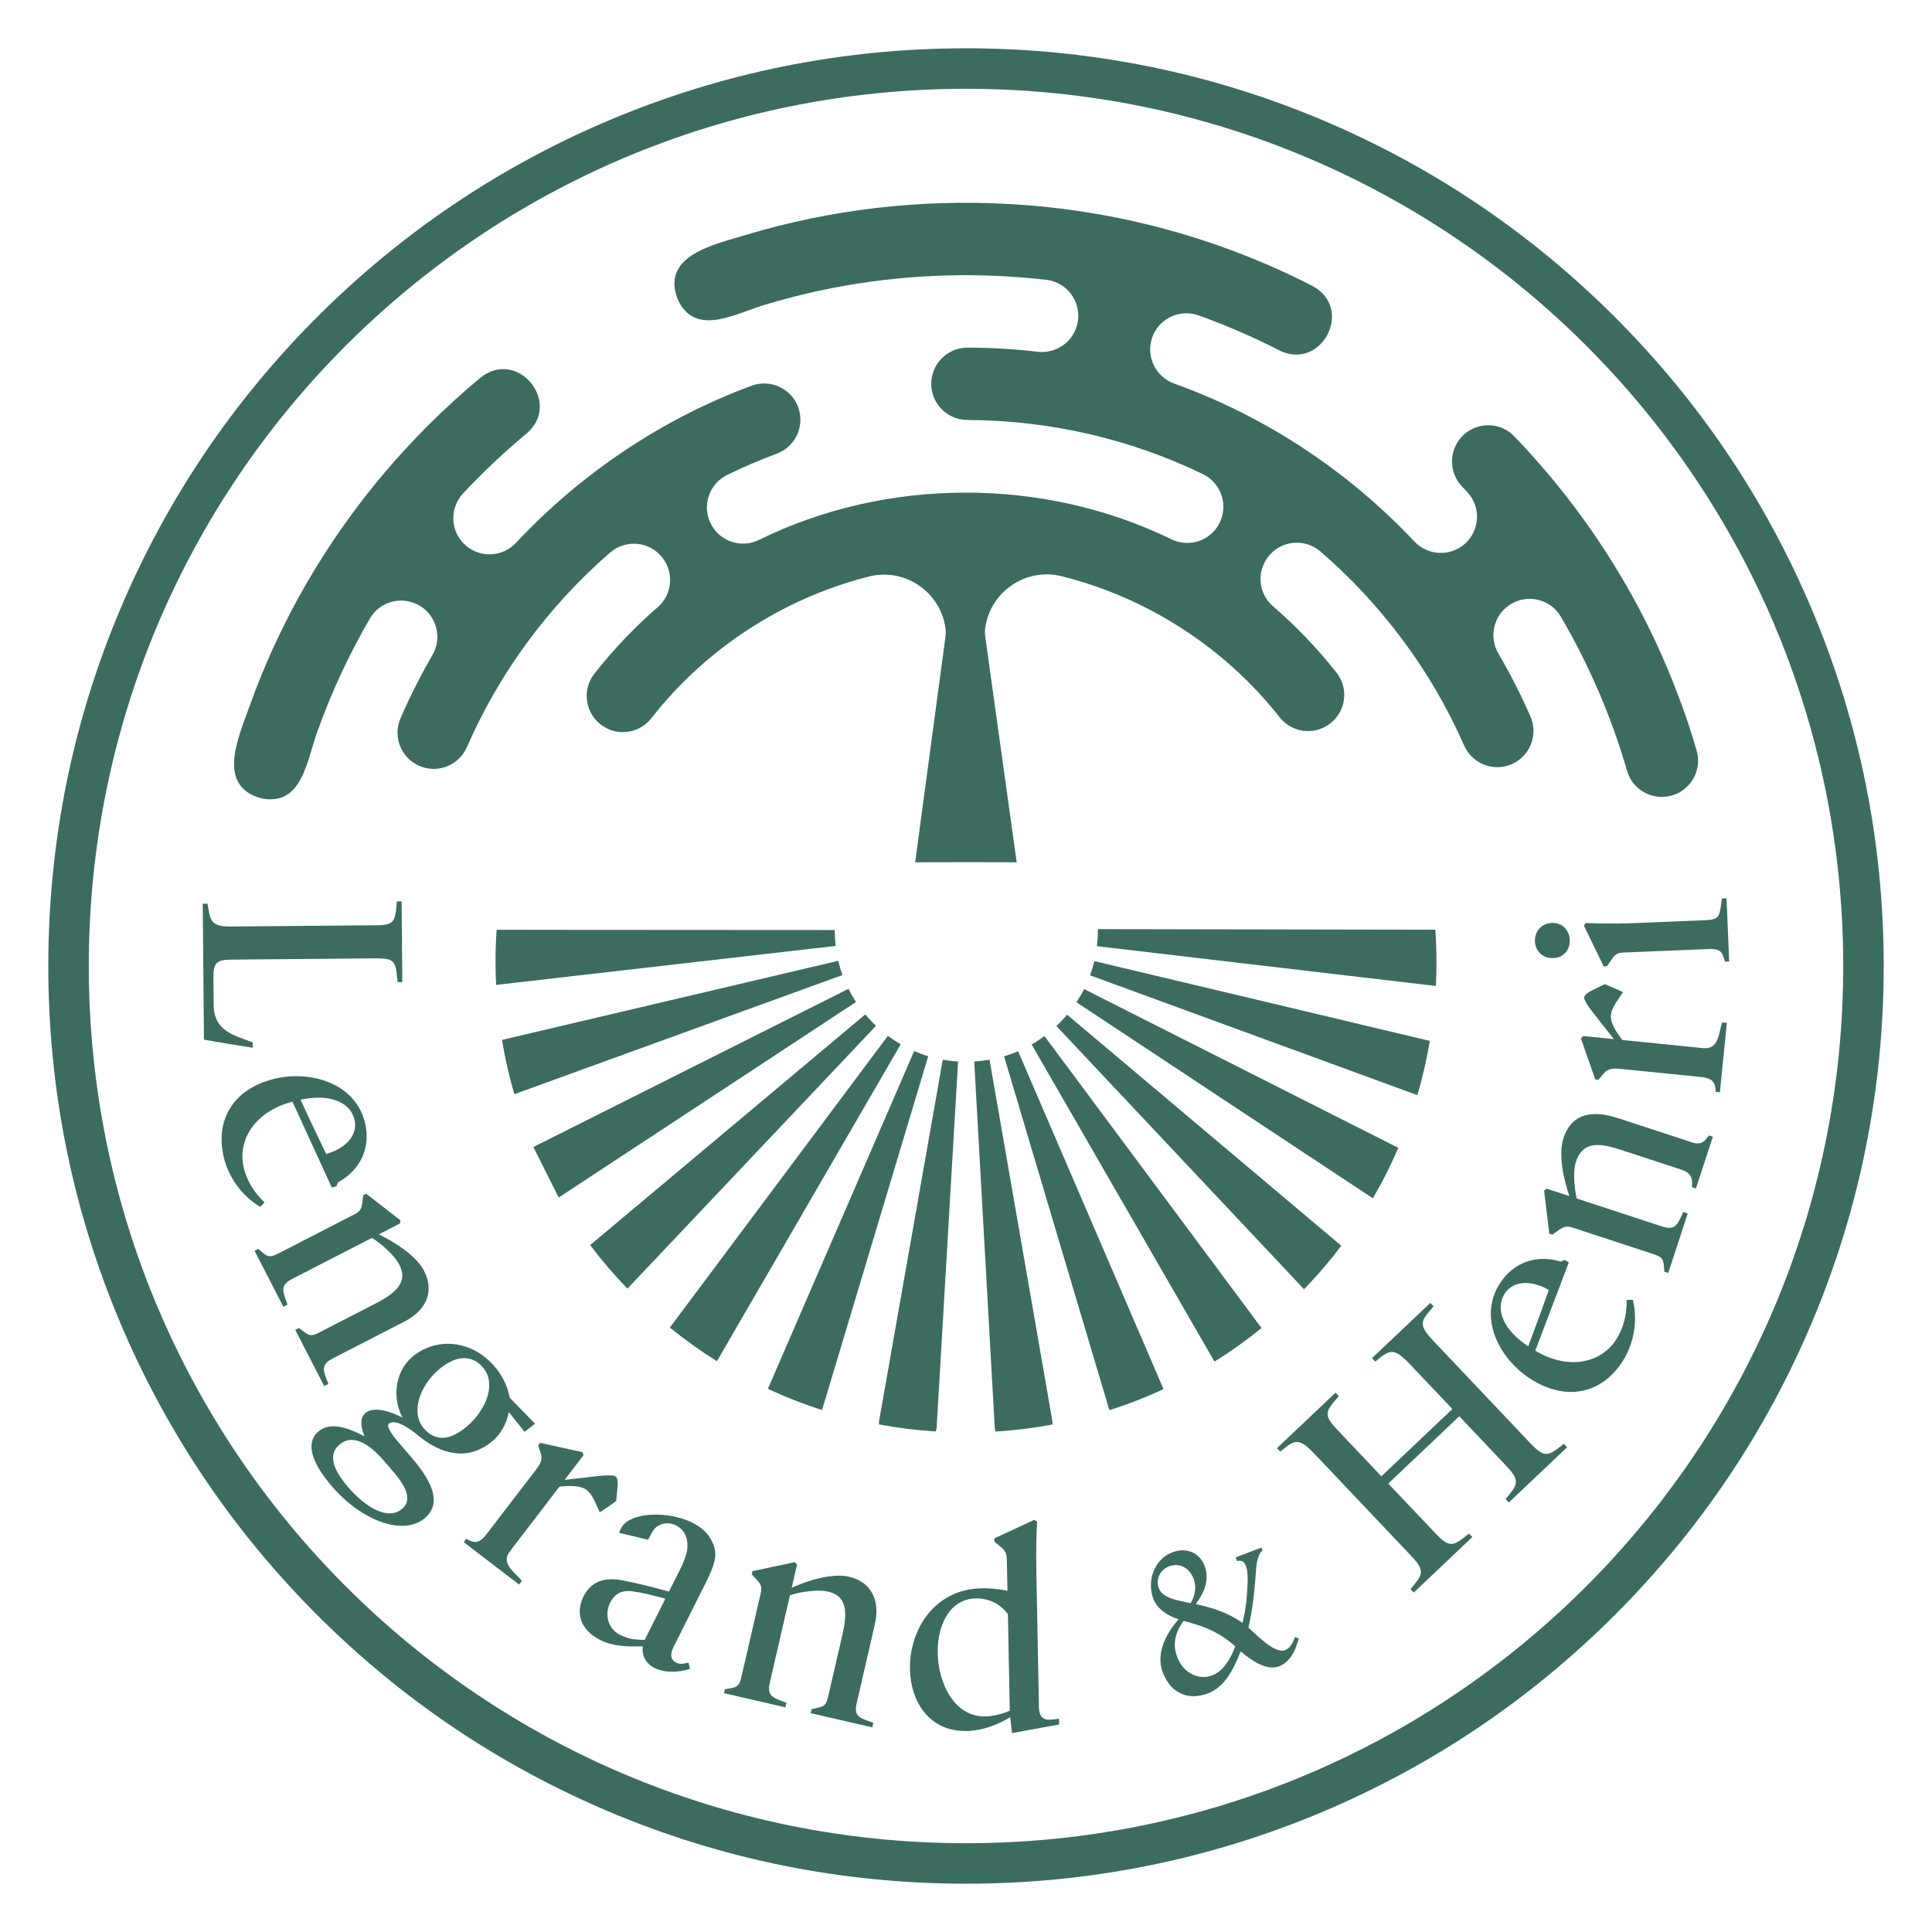 <?xml version="1.0" encoding="UTF-8"?> <svg xmlns="http://www.w3.org/2000/svg" id="j" viewBox="0 0 1080 1080"><path d="M540,49.63c270.83,0,490.37,219.55,490.37,490.37s-219.55,490.37-490.37,490.37S49.63,810.83,49.63,540,269.17,49.63,540,49.63M540,27c-69.24,0-136.43,13.57-199.69,40.32-61.09,25.84-115.95,62.83-163.06,109.93-47.11,47.11-84.09,101.97-109.93,163.06-26.76,63.26-40.32,130.45-40.32,199.69s13.57,136.43,40.32,199.69c25.84,61.09,62.83,115.95,109.93,163.06,47.11,47.11,101.97,84.09,163.06,109.93,63.26,26.76,130.45,40.32,199.69,40.32s136.43-13.57,199.69-40.32c61.09-25.84,115.95-62.83,163.06-109.93,47.11-47.11,84.09-101.97,109.93-163.06,26.76-63.26,40.32-130.45,40.32-199.69s-13.57-136.43-40.32-199.69c-25.84-61.09-62.83-115.95-109.93-163.06-47.11-47.11-101.97-84.09-163.06-109.93-63.26-26.76-130.45-40.32-199.69-40.32h0Z" fill="#3c6c60"></path><path d="M489.7,573.43l-110.88,117.24-28.1,29.69c-7.44-7.69-14.39-15.82-20.82-24.37l31.34-26.27,122.46-102.66c1.86,2.24,3.87,4.39,6,6.38Z" fill="#3c6c60"></path><path d="M535.57,593.36l-9.73,166.2-2.24,38.24c-.05.84-.23,1.65-.5,2.4-10.77-.66-21.34-1.99-31.73-3.94-.07-.72-.04-1.45.09-2.19l6.7-37.99,28.85-163.71c2.78.5,5.68.84,8.55,1Z" fill="#3c6c60"></path><path d="M518.89,590.44l-47.63,158.71-11.27,37.52c-.16.52-.36,1.02-.61,1.47-10.32-3.28-20.37-7.22-30.07-11.77.09-.27.18-.52.29-.79l15.88-36.68,65.55-151.34c2.56,1.11,5.2,2.08,7.85,2.87Z" fill="#3c6c60"></path><path d="M503.5,583.77l-82.23,141.81-20.5,35.34c-9.16-5.72-17.94-11.99-26.32-18.8l24.46-32.72,97.41-130.36c2.31,1.72,4.73,3.3,7.17,4.73Z" fill="#3c6c60"></path><path d="M312.3,669.44l34.17-22.47,132.06-86.85c-1.56-2.38-2.99-4.87-4.25-7.35l-139.59,70.08-36.54,18.35,14.17,28.24Z" fill="#3c6c60"></path><path d="M467.14,528.78l-149.25,17.13-40.57,4.66c-.2-4.25-.32-8.53-.32-12.83,0-6.04.2-12.04.63-17.99l40.82.05,148.17.09c.02,3.01.18,6,.52,8.89Z" fill="#3c6c60"></path><path d="M470.94,545.05l-145,52.66-38.4,13.94c-2.92-9.89-5.23-20-6.92-30.34l39.73-9.35,148.23-34.87c.63,2.69,1.43,5.36,2.35,7.97Z" fill="#3c6c60"></path><path d="M588.33,796.31c-10.39,1.95-21,3.28-31.77,3.91-.29-.75-.45-1.54-.5-2.38l-2.15-38.26-9.32-166.2c2.9-.18,5.77-.5,8.57-1l28.47,163.71,6.61,38.08c.14.72.16,1.43.09,2.13Z" fill="#3c6c60"></path><path d="M799.29,581.87c-1.72,10.34-4.07,20.46-6.99,30.32l-38.35-14.05-144.59-52.93c.93-2.58,1.74-5.27,2.38-7.94l147.83,35.14v.02l39.73,9.44Z" fill="#3c6c60"></path><path d="M650.4,776.53c-9.73,4.53-19.78,8.44-30.12,11.72-.23-.43-.43-.91-.57-1.4l-11.2-37.63-47.22-158.73c2.67-.79,5.29-1.74,7.85-2.83l65.15,151.36,15.84,36.84c.09.23.18.45.27.68Z" fill="#3c6c60"></path><path d="M781.67,641.67c-4.19,9.73-8.94,19.12-14.23,28.19l-34.1-22.54-131.6-87.05c1.56-2.38,3.01-4.84,4.28-7.38l139.16,70.33,36.5,18.44Z" fill="#3c6c60"></path><path d="M803,537.74c0,4.5-.11,8.98-.34,13.42l-40.57-4.75-148.89-17.49c.34-2.87.52-5.86.54-8.85v-.7l147.78.27,40.84.07c.43,5.95.63,11.97.63,18.03Z" fill="#3c6c60"></path><path d="M705.21,742.39c-8.37,6.79-17.15,13.06-26.32,18.74l-20.41-35.39-81.8-141.88c2.47-1.4,4.86-3.01,7.17-4.71l96.98,130.45,24.37,32.79Z" fill="#3c6c60"></path><path d="M749.78,696.39c-6.43,8.53-13.37,16.63-20.82,24.3l-28.01-29.78-110.42-117.35c2.1-1.99,4.14-4.12,6-6.34l121.99,102.8,31.27,26.36Z" fill="#3c6c60"></path><path d="M939.52,392.61c-20.12-55.41-52.18-106.26-93.09-148.75-8.01-8.31-21.37-8.17-29.28.24h0c-7.41,7.89-7.27,20.17.23,27.97.92.96,1.83,1.92,2.74,2.88,7.98,8.47,7.24,21.89-1.66,29.38h0c-8.24,6.95-20.44,6.17-27.84-1.67-37.05-39.35-83.32-69.97-134.16-88.21-10.15-3.64-15.74-14.51-12.67-24.85h0c3.32-11.17,15.34-17.21,26.3-13.27,15.41,5.53,30.46,12.05,45.04,19.53,23.7,11.74,42.02-23.42,18.55-36.01-52.63-27.02-110.74-42.64-169.9-45.82-49.35-2.76-99.33,3-146.57,17.21-17.32,5.32-48.03,11.31-38.37,36.08,10.05,21.98,33.57,7.14,50.02,2.69,14.3-4.28,28.87-7.74,43.68-10.33,36.85-6.49,75.08-7.56,112.39-3.25,11.52,1.33,19.51,12.14,17.53,23.57h0c-1.84,10.61-11.66,17.86-22.36,16.63-12.97-1.5-26.09-2.27-39.18-2.31-11.69-.03-21,9.76-20.31,21.43h0c.63,10.72,9.53,19.01,20.27,19.04,45.43.13,90.75,10.44,131.59,30.28,10.56,5.13,14.57,18.13,8.71,28.31h0c-5.3,9.19-16.8,12.74-26.33,8.09-71.58-34.93-159.13-34.79-230.61.35-9.51,4.68-21.02,1.16-26.34-8.01h0c-5.9-10.17-1.9-23.18,8.66-28.34,8.99-4.4,18.19-8.34,27.58-11.82,10.05-3.73,15.52-14.57,12.44-24.83v-.04c-3.38-11.21-15.51-17.21-26.49-13.14-49.9,18.48-95.24,48.91-131.62,87.77-7.37,7.87-19.57,8.68-27.83,1.76h0c-8.92-7.47-9.69-20.9-1.74-29.39,11.13-11.88,23.05-23.12,35.5-33.47,20.1-17.22-5.06-47.8-25.82-31.19-10.14,8.43-20,17.43-29.37,26.8-32.33,32.32-59.43,69.64-79.83,110.4-7.43,14.79-13.96,30.02-19.56,45.57-6.01,17.04-19.54,45.31,6.08,52.33,23.63,5.09,25.78-22.69,31.98-38.54,7.75-21.49,17.43-42.2,28.91-61.95,5.82-10.01,18.9-13.02,28.57-6.66h.02c9,5.93,11.74,17.84,6.33,27.16-6.61,11.4-12.56,23.15-17.8,35.23-4.66,10.73.66,23.16,11.65,27.15h0c10.1,3.66,21.24-1.23,25.52-11.09,18.05-41.55,45.74-78.92,79.97-108.62,8.87-7.7,22.42-6.26,29.46,3.15l.04.05c6.31,8.44,5.13,20.37-2.83,27.27-12.96,11.24-24.91,23.78-35.49,37.28-7.27,9.28-4.98,22.81,4.86,29.29h0c8.79,5.79,20.55,3.85,27.03-4.44,30.36-38.89,73.83-67.17,121.59-79.2,20.26-5.1,40.17,8.74,42.84,29.08.2,1.5.18,3.02-.02,4.51l-16.95,126.16c2.31-.14,54.46-.13,56.75,0l-17.57-126.18c-.21-1.5-.24-3.03-.04-4.54,2.62-20.34,22.48-34.24,42.75-29.21,47.81,11.88,91.39,40.03,121.85,78.84,6.5,8.28,18.26,10.18,27.04,4.37h0c9.83-6.5,12.08-20.04,4.78-29.3-10.62-13.48-22.59-25.99-35.58-37.19-7.99-6.88-9.2-18.82-2.91-27.28l.02-.03c7.01-9.43,20.56-10.92,29.46-3.24,34.3,29.59,62.08,66.87,80.26,108.34,4.31,9.84,15.46,14.69,25.54,11h.02c10.97-4.03,16.24-16.47,11.55-27.18-5.27-12.04-11.24-23.77-17.88-35.13-5.44-9.3-2.74-21.22,6.25-27.17l.03-.02c9.65-6.39,22.74-3.42,28.59,6.57,15.86,27.08,28.3,56.05,37.04,86.19,3,10.37,13.62,16.54,24.12,14.04h.02c11.22-2.67,17.99-14.17,14.79-25.25-2.65-9.15-5.61-18.19-8.87-27.11Z" fill="#3c6c60"></path><path d="M114,581.17l-.66-75.99,2.64-.03.87,4.79c1.05,6.1,3.7,8.06,11.96,7.99l81.94-.71c7.76-.07,9.9-1.25,10.67-8.52l.45-4.8,2.64-.02.39,45.1-2.64.02-.54-4.95c-.89-7.59-2.88-8.4-12.63-8.32l-79.79.7c-8.42.07-10.06,1.9-9.99,10.16l.13,15.2c.07,7.93,3.26,13.85,13.37,17.72l8.45,3.23.03,2.97c-2.15-.31-23.33-3.76-27.3-4.55Z" fill="#3c6c60"></path><path d="M125.2,647.35c-5.11-20.52,4.57-38.42,27.81-44.2,20.52-5.1,45.51,2.29,50.97,24.25,3.59,14.43-2.84,26.91-14.98,33.51l-.97,2.28-2.56.64-21.98-47.98c-20.64,5.3-31.15,21.2-27.12,37.39,1.6,6.41,5.27,12.98,11.52,18.92-.84.72-1.6,1.76-2.45,2.48-10.81-6.5-17.69-17.05-20.24-27.3ZM198.13,625.79c-2.55-10.26-14.65-14.4-30.15-11.05,4.76,10.22,9.47,20.29,14.35,30.3,9.9-2.63,18.12-9.96,15.8-19.26Z" fill="#3c6c60"></path><path d="M186.37,759.19c-7.05,3.63-6.06,6.28-2.79,14.44l-2.35,1.21-16.18-31.43,2.06-1.06c5.37,3.93,5.75,5.4,11.48,2.45l31.58-16.25c12.78-6.58,17.59-12.76,13.05-21.58-2.57-4.99-9.66-11.56-15.32-14.97l-44.36,22.83c-6.9,3.55-5.84,6.35-2.79,14.44l-2.35,1.21-16.1-31.29,2.06-1.06c5,4.3,5.75,5.4,11.48,2.45l42.3-21.77c2.94-1.51,3.96-2.78,4.36-6.33l.54-4.37,1.62-.83,19.16,14.85-.2,1.78-11.9,6.12c8.1,3.82,20.82,11.58,25.36,20.4,5.9,11.46,1.29,22-10.9,28.28l-39.81,20.48Z" fill="#3c6c60"></path><path d="M185.56,830.91c-13.01-15.18-13.99-25.21-7.59-30.69,6.02-5.16,15.11-2.93,25.8,2.69-2.38-5.57-2.47-10.5.42-12.97,3.51-3.01,10.75-2.69,20.89,2.55-5.86-10.65-4.47-25.54,5.31-33.92,12.79-10.96,32.88-10.12,46.1,5.32,3.65,4.26,7.08,10.03,8.49,17.52l14.12,14.44-5.86,4.59-8.86-11.11c-1.1,6.59-4.72,12.52-8.86,16.07-11.17,9.56-25.27,10.12-40.73-2.09-12.2-10.43-16.46-8.3-17.34-7.55-1.26,1.08-.2,4.09,5.28,10.48l7.74,9.03c12.36,14.43,15.94,25.71,7.04,33.35-11.92,10.21-35.39,1.6-51.94-17.71ZM219.93,822.78l-4.94-5.77c-9.24-10.78-18.25-15.46-25.28-9.44-5.89,5.05-4.39,12.9,4.64,23.44,10,11.67,22.54,19.19,30.44,12.42,4.14-3.55,4.93-9.23-4.85-20.64ZM270,764.43c-6.34-7.4-15.28-6.92-24.82,1.25-10.29,8.81-15.9,23.84-8.27,32.75,6.02,7.03,14.07,7.53,24.23-1.18,10.91-9.35,16.38-24.04,8.86-32.82Z" fill="#3c6c60"></path><path d="M285.09,867.12c-4.72,6.16.92,10.48,4.61,14.35l2.06,2.2-1.61,2.1-30.94-23.71,1.41-1.84,2.14,1.02c4.01,1.83,6.58-.17,9.29-3.71l27.43-35.79c2.31-3.01,4.09-5.6,2.74-9.55l-1.38-4.18,1.1-1.45,23.67,5.23.58,1.69-10.55,13.77,18.69-2.12c5.22-.57,8.53-.54,9.81.23,1.57,1.21,1.24,4.9.8,8.73l-.51,5.02c-1.5,1.14-7.33,5.21-9.18,6.28-3.2-7.23-4.55-10.35-7.31-12.47-3.54-2.71-9.98-2.44-15.21-1.87l-27.63,36.06Z" fill="#3c6c60"></path><path d="M385.7,932.93c-6.36,1.98-13.97,2.41-19.87-.55-4.43-2.22-7.23-6.59-6.48-12.12-8.72.42-17.13-.11-23.63-3.37-11.07-5.56-14.3-14.95-9.48-24.54,3.49-6.94,9.99-11.06,20.99-9.05,7.6,1.42,15.36,3.28,26.73,6.4l5.34-10.62c2.22-4.43,3.26-6.86,4.15-9.74,1.93-6.43.69-13.52-5.51-16.63-4.43-2.22-10.56-1.42-13.38,3.81l-2.29,4.21-16.17-3.87c.22-.81.82-1.99,1.11-2.59,1.85-3.69,6.14-5.6,10.35-6.63,5.25-1.25,11.53-1.23,17.14-.27,4.14.6,9.08,2.16,12.33,3.79,3.69,1.85,7.01,4.44,9.29,7.62,1.92,2.81,3.54,6.21,3.53,10.27,0,4.06-1.94,9.01-5.72,16.53l-17.42,34.69c-2.74,5.46-1.34,7.83,1.46,9.23,2.07,1.04,4.58.45,6.72-.13l.8,3.54ZM371.96,893.69c-8.64-2.31-12.4-3.27-18.09-4.09-6.35-.97-10.34,1.46-12.72,6.18-3.26,6.5-1.58,14.55,5.51,18.11,5.17,2.59,8.27,2.67,13.73,2.83l11.56-23.03Z" fill="#3c6c60"></path><path d="M478.98,951.58c-1.78,7.73.88,8.68,9.23,11.45l-.59,2.58-34.45-7.94.52-2.25c6.46-1.56,7.84-.91,9.29-7.19l7.98-34.61c3.23-14.01,1.6-21.67-8.05-23.9-5.47-1.26-15.07-.08-21.32,2.04l-11.2,48.61c-1.74,7.57,1.08,8.56,9.23,11.45l-.59,2.58-34.29-7.9.52-2.25c6.51-1.04,7.84-.91,9.28-7.19l10.68-46.36c.74-3.22.43-4.82-2.02-7.42l-2.98-3.23.41-1.77,23.71-5.05,1.23,1.3-3.01,13.04c8.15-3.72,22.28-8.42,31.94-6.2,12.56,2.89,17.64,13.22,14.56,26.58l-10.05,43.63Z" fill="#3c6c60"></path><path d="M580.78,954.32c.09,4.62,1.79,7.07,5.75,7,1.82-.04,3.63-.23,5.44-.6l.07,3.3-26.34,4.8-1-8.9c-7.19,4.43-15.72,7.57-24.31,7.73-20.8.4-31.37-16.25-31.72-34.58-.41-21.3,13.02-44.69,40.1-45.21,5.62-.11,10.59.62,14.4,1.38l-.33-17.18c-.1-5.29-1.77-5.91-6.97-10.28l-.03-1.82,22.27-10.34,1.67.96c-.41,4.3-.64,18.35-.45,28.09l1.45,75.64ZM563.43,902.44c-4.42-6.36-11.41-9.03-17.85-8.91-14.86.29-21.68,15.12-21.38,30.64.33,17.34,9.6,35.67,26.62,35.34,4.29-.08,9.39-1.34,13.65-3.24l-1.03-53.84Z" fill="#3c6c60"></path><path d="M714.79,931.57c-6.47,2.47-14.99-3.06-21.25-8.46-3.92,10.13-9.06,19.99-18.12,23.44-10.89,4.15-20.84.4-25.43-11.69-2.79-7.33-1.65-17.64,8.84-29.66-7.22-2.44-12.13-6.25-14.14-11.53-3.69-9.71.4-22.01,10.64-25.91,8.3-3.16,15.44.67,18.02,7.46,2.96,7.77-.1,14.98-4.91,21.5,9.4,1.98,18.39,4.86,26.12,10.56,1.84-7.49,2.57-14.68,2.8-21.19.27-4.8.05-8.29-.93-10.88-.82-2.16-2.32-3.19-4.93-2.57l-.78-2.05,14.45-5.5.57,1.51c-3.4,3.39-3.45,9.09-3.81,13.67-.77,10.3-1.68,19.28-4.06,29.58,2.81,2.51,6.35,5.98,9.67,8.54,3.7,2.91,7.99,5.11,10.58,4.12,2.91-1.11,4.17-3.31,5.83-7.4l2.04.83c-2.46,9.45-6.36,13.78-11.22,15.63ZM653.39,875.66c-5.5,2.09-7.23,7.94-5.63,12.14,1.73,4.53,7.53,6.15,12.24,7.19,1.11.32,4.68.94,5.53,1.23,2.4-3.75,3.5-8.98,1.73-13.62-2.3-6.04-7.73-9.29-13.88-6.95ZM667.59,907.79c-1.15-.43-4.74-1.41-5.95-1.69-5.42,7.5-5.96,13.87-3.5,20.34,3.49,9.17,12.3,12.86,19.53,10.11,6.47-2.46,10.47-9.79,12.83-16.24-6.94-6.25-14.45-10.06-22.91-12.52Z" fill="#3c6c60"></path><path d="M843.44,839.9l-1.82-1.92,2.53-3.09c4.84-5.94,4.44-8.53-2.49-15.84l-25.91-27.34-39.69,37.61,26.02,27.46c6.81,7.19,9.25,8.08,15.45,3.34l3.7-2.82,1.82,1.92-32.74,31.02-1.82-1.92,2.53-3.08c4.84-5.95,4.55-8.41-2.49-15.84l-53.17-56.12c-7.61-8.03-10.5-9.16-16.72-4.19l-2.98,2.37-1.82-1.92,32.74-31.02,1.82,1.92-2.9,3.43c-5.31,6.4-4.44,8.53,3.29,16.68l23.41,24.71,39.69-37.61-23.41-24.7c-7.61-8.03-10.5-9.17-16.72-4.19l-2.99,2.38-1.82-1.92,32.62-30.9,1.82,1.92-2.78,3.31c-5.07,5.94-4.44,8.53,3.29,16.68l53.29,56.24c7.16,7.56,9.61,7.74,15.33,3.45l3.7-2.82,1.82,1.92-32.62,30.91Z" fill="#3c6c60"></path><path d="M907.53,760.2c-11.04,18.03-30.57,23.7-51,11.2-18.03-11.04-30.3-34.03-18.49-53.33,7.76-12.68,21.16-16.87,34.39-12.85l2.3-.91,2.26,1.38-18.76,49.33c18.26,10.98,36.96,7.32,45.67-6.91,3.45-5.63,5.55-12.87,5.4-21.48,1.1.09,2.38-.09,3.48,0,2.95,12.26.27,24.56-5.25,33.58ZM841,723.36c-5.52,9.02.02,20.54,13.29,29.24,3.95-10.56,7.8-20.98,11.52-31.48-8.82-5.21-19.81-5.92-24.81,2.25Z" fill="#3c6c60"></path><path d="M948.05,664.35l-2.2-.72.04-2.25c.08-4.49-2.12-6.26-6.36-7.65l-33.75-11.06c-13.81-4.53-21.38-3.7-24.88,6.97-1.7,5.18-.87,14.32.47,20.32l47.4,15.53c7.38,2.42,8.72-.1,12.18-8l2.51.82-10.9,33.27-2.2-.72c-.45-6.58-.19-7.88-6.32-9.89l-45.2-14.81c-4.08-1.34-5.8.19-11.05,4.03l-1.73-.57-2.89-24.06,1.41-1.1,12.71,4.16c-2.97-8.45-6.39-22.95-3.3-32.36,5.04-15.38,18.2-15.24,30.76-11.13l41.28,13.52c2.67.88,5.44.91,7.51-1.71l1.76-2.2,2.2.72-9.46,28.88Z" fill="#3c6c60"></path><path d="M952.12,585.9c7.72.78,8.43-6.28,9.79-11.46l.79-2.91,2.63.27-3.91,38.79-2.3-.23-.26-2.35c-.55-4.38-3.59-5.51-8.03-5.96l-44.87-4.53c-3.78-.38-6.92-.53-9.57,2.69l-2.83,3.37-1.81-.18-7.99-22.89,1.13-1.38,17.26,1.74-11.63-14.79c-3.24-4.15-4.94-6.97-4.96-8.47.2-1.97,3.52-3.63,7.01-5.27l4.54-2.2c1.76.68,8.28,3.49,10.17,4.51-4.48,6.52-6.42,9.32-6.77,12.77-.45,4.44,3.17,9.78,6.4,13.93l45.2,4.56Z" fill="#3c6c60"></path><path d="M877.51,525.44c.2,4.79-2.74,9.87-9.17,10.13-6.6.27-10.11-4.54-10.31-9.33-.2-4.95,3.06-10.05,9.5-10.31,6.27-.26,9.78,4.56,9.98,9.51ZM907.55,532.47c-3.13.13-4.76.86-6.62,3.91l-2.65,3.74-1.82.08-11.02-22.69.93-1.52c3.98.17,17.21.45,24.64.14l42.91-1.77c6.6-.27,7.18-2.28,7.97-7.27l.63-4.82,2.64-.11,1.45,35.32-2.31.1-.75-2.28c-1.17-4.25-3.68-4.97-8.63-4.77l-47.37,1.95Z" fill="#3c6c60"></path></svg> 